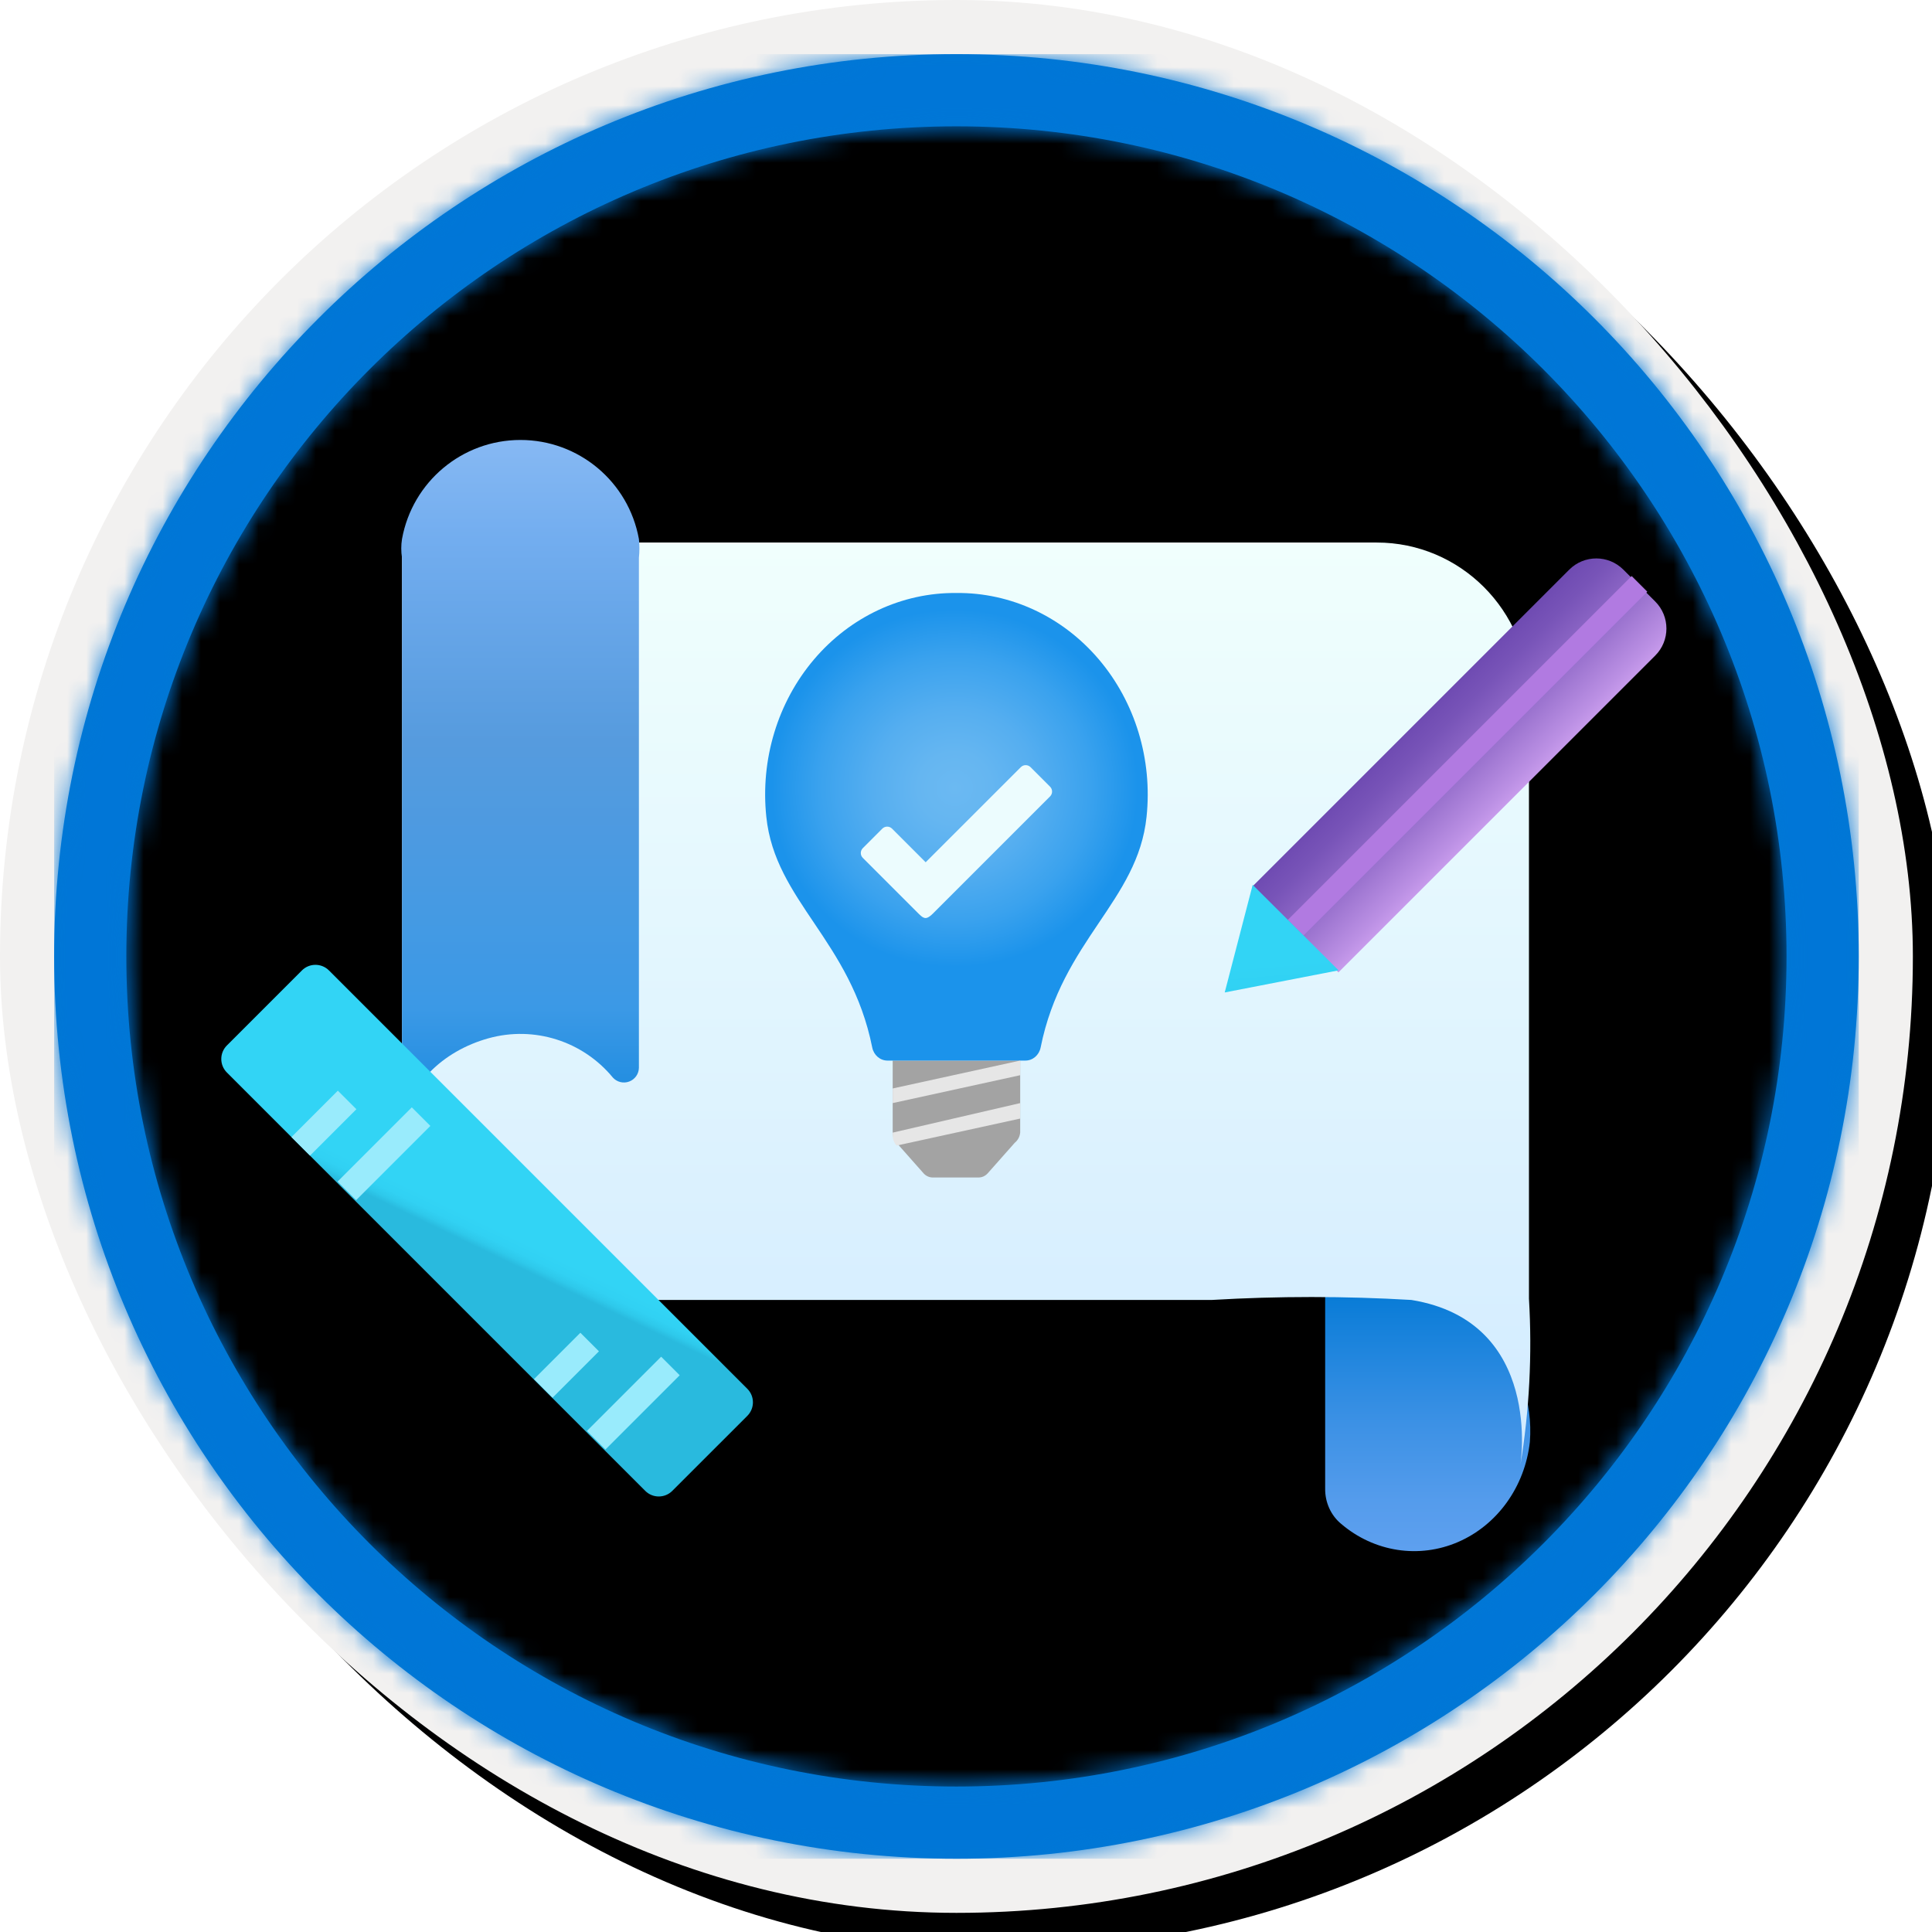 <?xml version="1.0" encoding="UTF-8"?>
<svg width="101px" height="101px" viewBox="0 0 101 101" version="1.1" xmlns="http://www.w3.org/2000/svg" xmlns:xlink="http://www.w3.org/1999/xlink">
    <!-- Generator: Sketch 63.1 (92452) - https://sketch.com -->
    <title>NA/Perform-fit-gap-analysis</title>
    <desc>Created with Sketch.</desc>
    <defs>
        <rect id="path-1" x="0" y="0" width="94.34" height="94.34" rx="47.17"></rect>
        <linearGradient x1="77.83%" y1="11.2%" x2="-99.689%" y2="253.808%" id="linearGradient-3">
            <stop stop-color="#FFFFFF" offset="0%"></stop>
            <stop stop-color="#000000" stop-opacity="0.5" offset="100%"></stop>
        </linearGradient>
        <rect id="path-4" x="0" y="0" width="94.34" height="94.34"></rect>
        <rect id="path-5" x="0" y="0" width="100" height="100" rx="50"></rect>
        <filter x="-0.5%" y="-0.5%" width="102.0%" height="102.0%" filterUnits="objectBoundingBox" id="filter-6">
            <feOffset dx="1" dy="1" in="SourceAlpha" result="shadowOffsetOuter1"></feOffset>
            <feMorphology radius="4" operator="erode" in="SourceAlpha" result="shadowInner"></feMorphology>
            <feOffset dx="1" dy="1" in="shadowInner" result="shadowInner"></feOffset>
            <feComposite in="shadowOffsetOuter1" in2="shadowInner" operator="out" result="shadowOffsetOuter1"></feComposite>
            <feColorMatrix values="0 0 0 0 0   0 0 0 0 0   0 0 0 0 0  0 0 0 0.15 0" type="matrix" in="shadowOffsetOuter1"></feColorMatrix>
        </filter>
        <path d="M50,2.83 C76.051,2.83 97.17,23.949 97.17,50 C97.17,76.051 76.051,97.17 50,97.17 C23.949,97.17 2.83,76.051 2.83,50 C2.83,23.949 23.949,2.83 50,2.83 Z M50,6.604 C26.033,6.604 6.604,26.033 6.604,50 C6.604,73.967 26.033,93.396 50,93.396 C73.967,93.396 93.396,73.967 93.396,50 C93.396,26.033 73.967,6.604 50,6.604 Z" id="path-7"></path>
        <filter x="-6.7%" y="-6.8%" width="115.0%" height="113.6%" filterUnits="objectBoundingBox" id="filter-9">
            <feOffset dx="0" dy="2" in="SourceAlpha" result="shadowOffsetOuter1"></feOffset>
            <feColorMatrix values="0 0 0 0 0   0 0 0 0 0   0 0 0 0 0  0 0 0 0.1 0" type="matrix" in="shadowOffsetOuter1" result="shadowMatrixOuter1"></feColorMatrix>
            <feMerge>
                <feMergeNode in="shadowMatrixOuter1"></feMergeNode>
                <feMergeNode in="SourceGraphic"></feMergeNode>
            </feMerge>
        </filter>
        <linearGradient x1="50%" y1="97.569%" x2="50%" y2="-5.31%" id="linearGradient-10">
            <stop stop-color="#5EA0EF" offset="0%"></stop>
            <stop stop-color="#559CEC" offset="18%"></stop>
            <stop stop-color="#3C91E5" offset="47%"></stop>
            <stop stop-color="#1380DA" offset="84%"></stop>
            <stop stop-color="#0078D4" offset="100%"></stop>
        </linearGradient>
        <linearGradient x1="50%" y1="100%" x2="50%" y2="0%" id="linearGradient-11">
            <stop stop-color="#D2EBFF" offset="0%"></stop>
            <stop stop-color="#F0FFFD" offset="100%"></stop>
        </linearGradient>
        <linearGradient x1="50%" y1="97.569%" x2="50%" y2="-5.31%" id="linearGradient-12">
            <stop stop-color="#1688DE" offset="0%"></stop>
            <stop stop-color="#3B99E6" offset="16%"></stop>
            <stop stop-color="#569BDE" offset="53%"></stop>
            <stop stop-color="#72ADEF" offset="80.83%"></stop>
            <stop stop-color="#8EBDF5" offset="100%"></stop>
        </linearGradient>
        <filter x="-13.8%" y="-13.8%" width="127.6%" height="127.6%" filterUnits="objectBoundingBox" id="filter-13">
            <feOffset dx="0" dy="2" in="SourceAlpha" result="shadowOffsetOuter1"></feOffset>
            <feColorMatrix values="0 0 0 0 0   0 0 0 0 0   0 0 0 0 0  0 0 0 0.1 0" type="matrix" in="shadowOffsetOuter1" result="shadowMatrixOuter1"></feColorMatrix>
            <feMerge>
                <feMergeNode in="shadowMatrixOuter1"></feMergeNode>
                <feMergeNode in="SourceGraphic"></feMergeNode>
            </feMerge>
        </filter>
        <linearGradient x1="48.083%" y1="48.697%" x2="56.495%" y2="54.209%" id="linearGradient-14">
            <stop stop-color="#32D4F5" offset="0%"></stop>
            <stop stop-color="#31D1F3" offset="47%"></stop>
            <stop stop-color="#2EC9EB" offset="75.662%"></stop>
            <stop stop-color="#29BADE" offset="100%"></stop>
        </linearGradient>
        <radialGradient cx="49.577%" cy="41.827%" fx="49.577%" fy="41.827%" r="46.645%" gradientTransform="translate(0.496,0.418),scale(1,0.818),translate(-0.496,-0.418)" id="radialGradient-15">
            <stop stop-color="#6BB9F2" offset="0%"></stop>
            <stop stop-color="#65B6F1" offset="20%"></stop>
            <stop stop-color="#55AEF0" offset="45%"></stop>
            <stop stop-color="#3AA2EE" offset="74%"></stop>
            <stop stop-color="#1B93EB" offset="100%"></stop>
        </radialGradient>
        <filter x="-16.7%" y="-16.7%" width="133.3%" height="133.3%" filterUnits="objectBoundingBox" id="filter-16">
            <feOffset dx="0" dy="2" in="SourceAlpha" result="shadowOffsetOuter1"></feOffset>
            <feColorMatrix values="0 0 0 0 0   0 0 0 0 0   0 0 0 0 0  0 0 0 0.1 0" type="matrix" in="shadowOffsetOuter1" result="shadowMatrixOuter1"></feColorMatrix>
            <feMerge>
                <feMergeNode in="shadowMatrixOuter1"></feMergeNode>
                <feMergeNode in="SourceGraphic"></feMergeNode>
            </feMerge>
        </filter>
        <linearGradient x1="50%" y1="0.425%" x2="50%" y2="99.753%" id="linearGradient-17">
            <stop stop-color="#C69AEB" offset="0%"></stop>
            <stop stop-color="#BB90E4" offset="9%"></stop>
            <stop stop-color="#926BC9" offset="49%"></stop>
            <stop stop-color="#7854B8" offset="81%"></stop>
            <stop stop-color="#6F4BB2" offset="100%"></stop>
        </linearGradient>
        <linearGradient x1="52.037%" y1="71.91%" x2="56.495%" y2="121.614%" id="linearGradient-18">
            <stop stop-color="#32D4F5" offset="0%"></stop>
            <stop stop-color="#31D1F3" offset="47%"></stop>
            <stop stop-color="#2EC9EB" offset="63%"></stop>
            <stop stop-color="#29BADE" offset="77%"></stop>
            <stop stop-color="#22A5CB" offset="89%"></stop>
            <stop stop-color="#198AB3" offset="100%"></stop>
            <stop stop-color="#198AB3" offset="100%"></stop>
        </linearGradient>
    </defs>
    <g id="Badges" stroke="none" stroke-width="1" fill="none" fill-rule="evenodd">
        <g id="N/A-1" transform="translate(-160, -1270)">
            <g id="NA/Perform-fit-gap-analysis" transform="translate(160, 1270)">
                <g id="Badge-Plates/Circle">
                    <g id="BG" transform="translate(2.83, 2.83)">
                        <mask id="mask-2" fill="white">
                            <use xlink:href="#path-1"></use>
                        </mask>
                        <g></g>
                        <g id="Colors/Microsoft-365/BG-Solid-Badge" mask="url(#mask-2)">
                            <g id="Rectangle">
                                <use fill="#0078D4" xlink:href="#path-4"></use>
                                <use fill-opacity="0.4" fill="url(#linearGradient-3)" xlink:href="#path-4"></use>
                            </g>
                        </g>
                    </g>
                    <g id="Border">
                        <g id="White-Border">
                            <use fill="black" fill-opacity="1" filter="url(#filter-6)" xlink:href="#path-5"></use>
                            <rect stroke="#F2F1F0" stroke-width="4" stroke-linejoin="square" x="2" y="2" width="96" height="96" rx="48"></rect>
                        </g>
                        <mask id="mask-8" fill="white">
                            <use xlink:href="#path-7"></use>
                        </mask>
                        <use id="Boarder" fill="#0078D4" fill-rule="nonzero" xlink:href="#path-7"></use>
                        <g id="Colors/Microsoft-365/Border" mask="url(#mask-8)" fill="#0076D7">
                            <g transform="translate(2.83, 2.83)" id="Microsoft-365/Border">
                                <rect x="0" y="0" width="94.34" height="94.34"></rect>
                            </g>
                        </g>
                    </g>
                </g>
                <g id="Blueprint" filter="url(#filter-9)" transform="translate(20, 21)" fill-rule="nonzero">
                    <path d="M52.628,44.72 C54.609,44.509 56.574,45.244 57.994,46.725 C59.414,48.206 60.14,50.28 59.977,52.386 L59.977,52.386 C59.715,54.72 58.281,56.72 56.232,57.609 C54.183,58.498 51.84,58.136 50.114,56.665 C49.576,56.223 49.266,55.538 49.276,54.816 L49.276,44.685 L52.628,44.72 Z" id="Path" fill="url(#linearGradient-10)"></path>
                    <path d="M59.93,13.323 C59.892,8.915 56.34,5.362 51.971,5.362 L1.017,5.362 L1.017,36.927 C1.017,41.362 4.58,44.958 8.976,44.958 L17.321,44.958 L43.352,44.958 C46.825,44.754 50.306,44.754 53.779,44.958 C60.73,46.081 59.478,53.621 59.478,53.621 C59.953,50.736 60.104,47.807 59.93,44.888 L59.93,13.323 Z" id="Path" fill="url(#linearGradient-11)"></path>
                    <path d="M1.016,36.641 L0.915,36.168 C1.278,33.716 3.15,31.943 5.533,31.28 C7.917,30.616 10.466,31.421 12.04,33.334 C12.255,33.571 12.593,33.653 12.893,33.54 C13.193,33.428 13.394,33.144 13.4,32.823 L13.4,6.164 C13.436,5.836 13.436,5.504 13.4,5.176 C12.855,2.178 10.249,0 7.208,0 C4.168,0 1.562,2.178 1.016,5.176 C0.964,5.503 0.964,5.837 1.016,6.164 L1.016,36.641 Z" id="Path" fill="url(#linearGradient-12)"></path>
                </g>
                <g id="ruler" filter="url(#filter-13)" transform="translate(11, 48)">
                    <path d="M-1,10.562 L29.93,10.562 C30.483,10.562 30.93,11.01 30.93,11.562 L30.93,17.109 C30.93,17.661 30.483,18.109 29.93,18.109 L-1,18.109 C-1.552,18.109 -2,17.661 -2,17.109 L-2,11.562 C-2,11.01 -1.552,10.562 -1,10.562 Z" id="Rectangle" fill="url(#linearGradient-14)" transform="translate(14.465, 14.335) rotate(-315) translate(-14.465, -14.335) "></path>
                    <polygon id="Rectangle" fill="#99EBFC" transform="translate(5.934, 8.715) rotate(-315) translate(-5.934, -8.715) " points="5.248 7 6.62 7 6.62 10.43 5.248 10.43"></polygon>
                    <polygon id="Rectangle" fill="#99EBFC" transform="translate(9.073, 10.315) rotate(-315) translate(-9.073, -10.315) " points="8.387 7.571 9.759 7.571 9.759 13.06 8.387 13.06"></polygon>
                    <polygon id="Rectangle" fill="#99EBFC" transform="translate(18.613, 21.371) rotate(-315) translate(-18.613, -21.371) " points="17.927 19.656 19.299 19.656 19.299 23.086 17.927 23.086"></polygon>
                    <polygon id="Rectangle" fill="#99EBFC" transform="translate(22.108, 23.35) rotate(-315) translate(-22.108, -23.35) " points="21.422 20.606 22.794 20.606 22.794 26.095 21.422 26.095"></polygon>
                </g>
                <g id="Machine-Learning" transform="translate(40, 31)" fill-rule="nonzero">
                    <path d="M13.05,28.74 L11.633,30.34 C11.506,30.48 11.332,30.558 11.15,30.556 L8.75,30.556 C8.574,30.553 8.406,30.475 8.283,30.34 L6.867,28.74 C6.736,28.596 6.664,28.402 6.667,28.201 L6.667,24.444 L13.333,24.444 L13.333,28.201 C13.315,28.416 13.212,28.612 13.05,28.74 L13.05,28.74 Z" id="Path" fill="#A3A3A3"></path>
                    <path d="M10,0 C7.165,-0.028 4.454,1.236 2.554,3.473 C0.654,5.71 -0.254,8.705 0.061,11.7 C0.519,16.11 4.48,18.162 5.598,23.76 C5.678,24.16 6.01,24.445 6.394,24.444 L13.606,24.444 C13.99,24.445 14.322,24.16 14.402,23.76 C15.52,18.162 19.481,16.11 19.939,11.7 C20.254,8.705 19.346,5.71 17.446,3.473 C15.546,1.236 12.835,-0.028 10,0 Z" id="Path" fill="url(#radialGradient-15)"></path>
                    <path d="M13.333,26.667 L6.667,28.211 L6.667,28.324 C6.664,28.535 6.736,28.738 6.867,28.889 L6.867,28.889 L13.333,27.476 L13.333,26.667 Z" id="Path" fill="#E6E6E6"></path>
                    <polygon id="Path" fill="#E6E6E6" points="6.667 26.667 13.333 25.209 13.333 24.444 6.667 25.902"></polygon>
                </g>
                <path d="M54.894,41.125 L53.875,40.105 C53.734,39.965 53.506,39.965 53.365,40.106 L48.392,45.077 L46.635,43.32 C46.494,43.179 46.266,43.179 46.125,43.319 L45.106,44.339 C44.965,44.48 44.965,44.708 45.106,44.849 L48.008,47.751 C48.113,47.855 48.248,47.992 48.386,47.992 C48.523,47.992 48.673,47.855 48.778,47.751 L54.895,41.634 C55.035,41.494 55.035,41.266 54.894,41.125 L54.894,41.125 Z" id="Fill-1" fill="#ECFCFE"></path>
                <g id="pencil" filter="url(#filter-16)" transform="translate(64, 26)">
                    <path d="M2,8.421 L25.42,8.421 L25.42,8.421 L25.42,14.776 L2,14.776 C0.895,14.776 2.24722667e-12,13.881 2.2470914e-12,12.776 L2.2470914e-12,10.421 C2.24651204e-12,9.316 0.895,8.421 2,8.421 Z" id="Rectangle" fill="url(#linearGradient-17)" transform="translate(12.71, 11.599) rotate(-225) translate(-12.71, -11.599) "></path>
                    <polygon id="Rectangle" fill="#B17AE1" transform="translate(12.721, 11.51) rotate(-225) translate(-12.721, -11.51) " points="0.011 10.933 25.431 10.933 25.431 12.088 0.011 12.088"></polygon>
                    <polygon id="Path-44" fill="url(#linearGradient-18)" points="1.487 18.257 0.025 23.883 5.977 22.727"></polygon>
                </g>
            </g>
        </g>
    </g>
</svg>